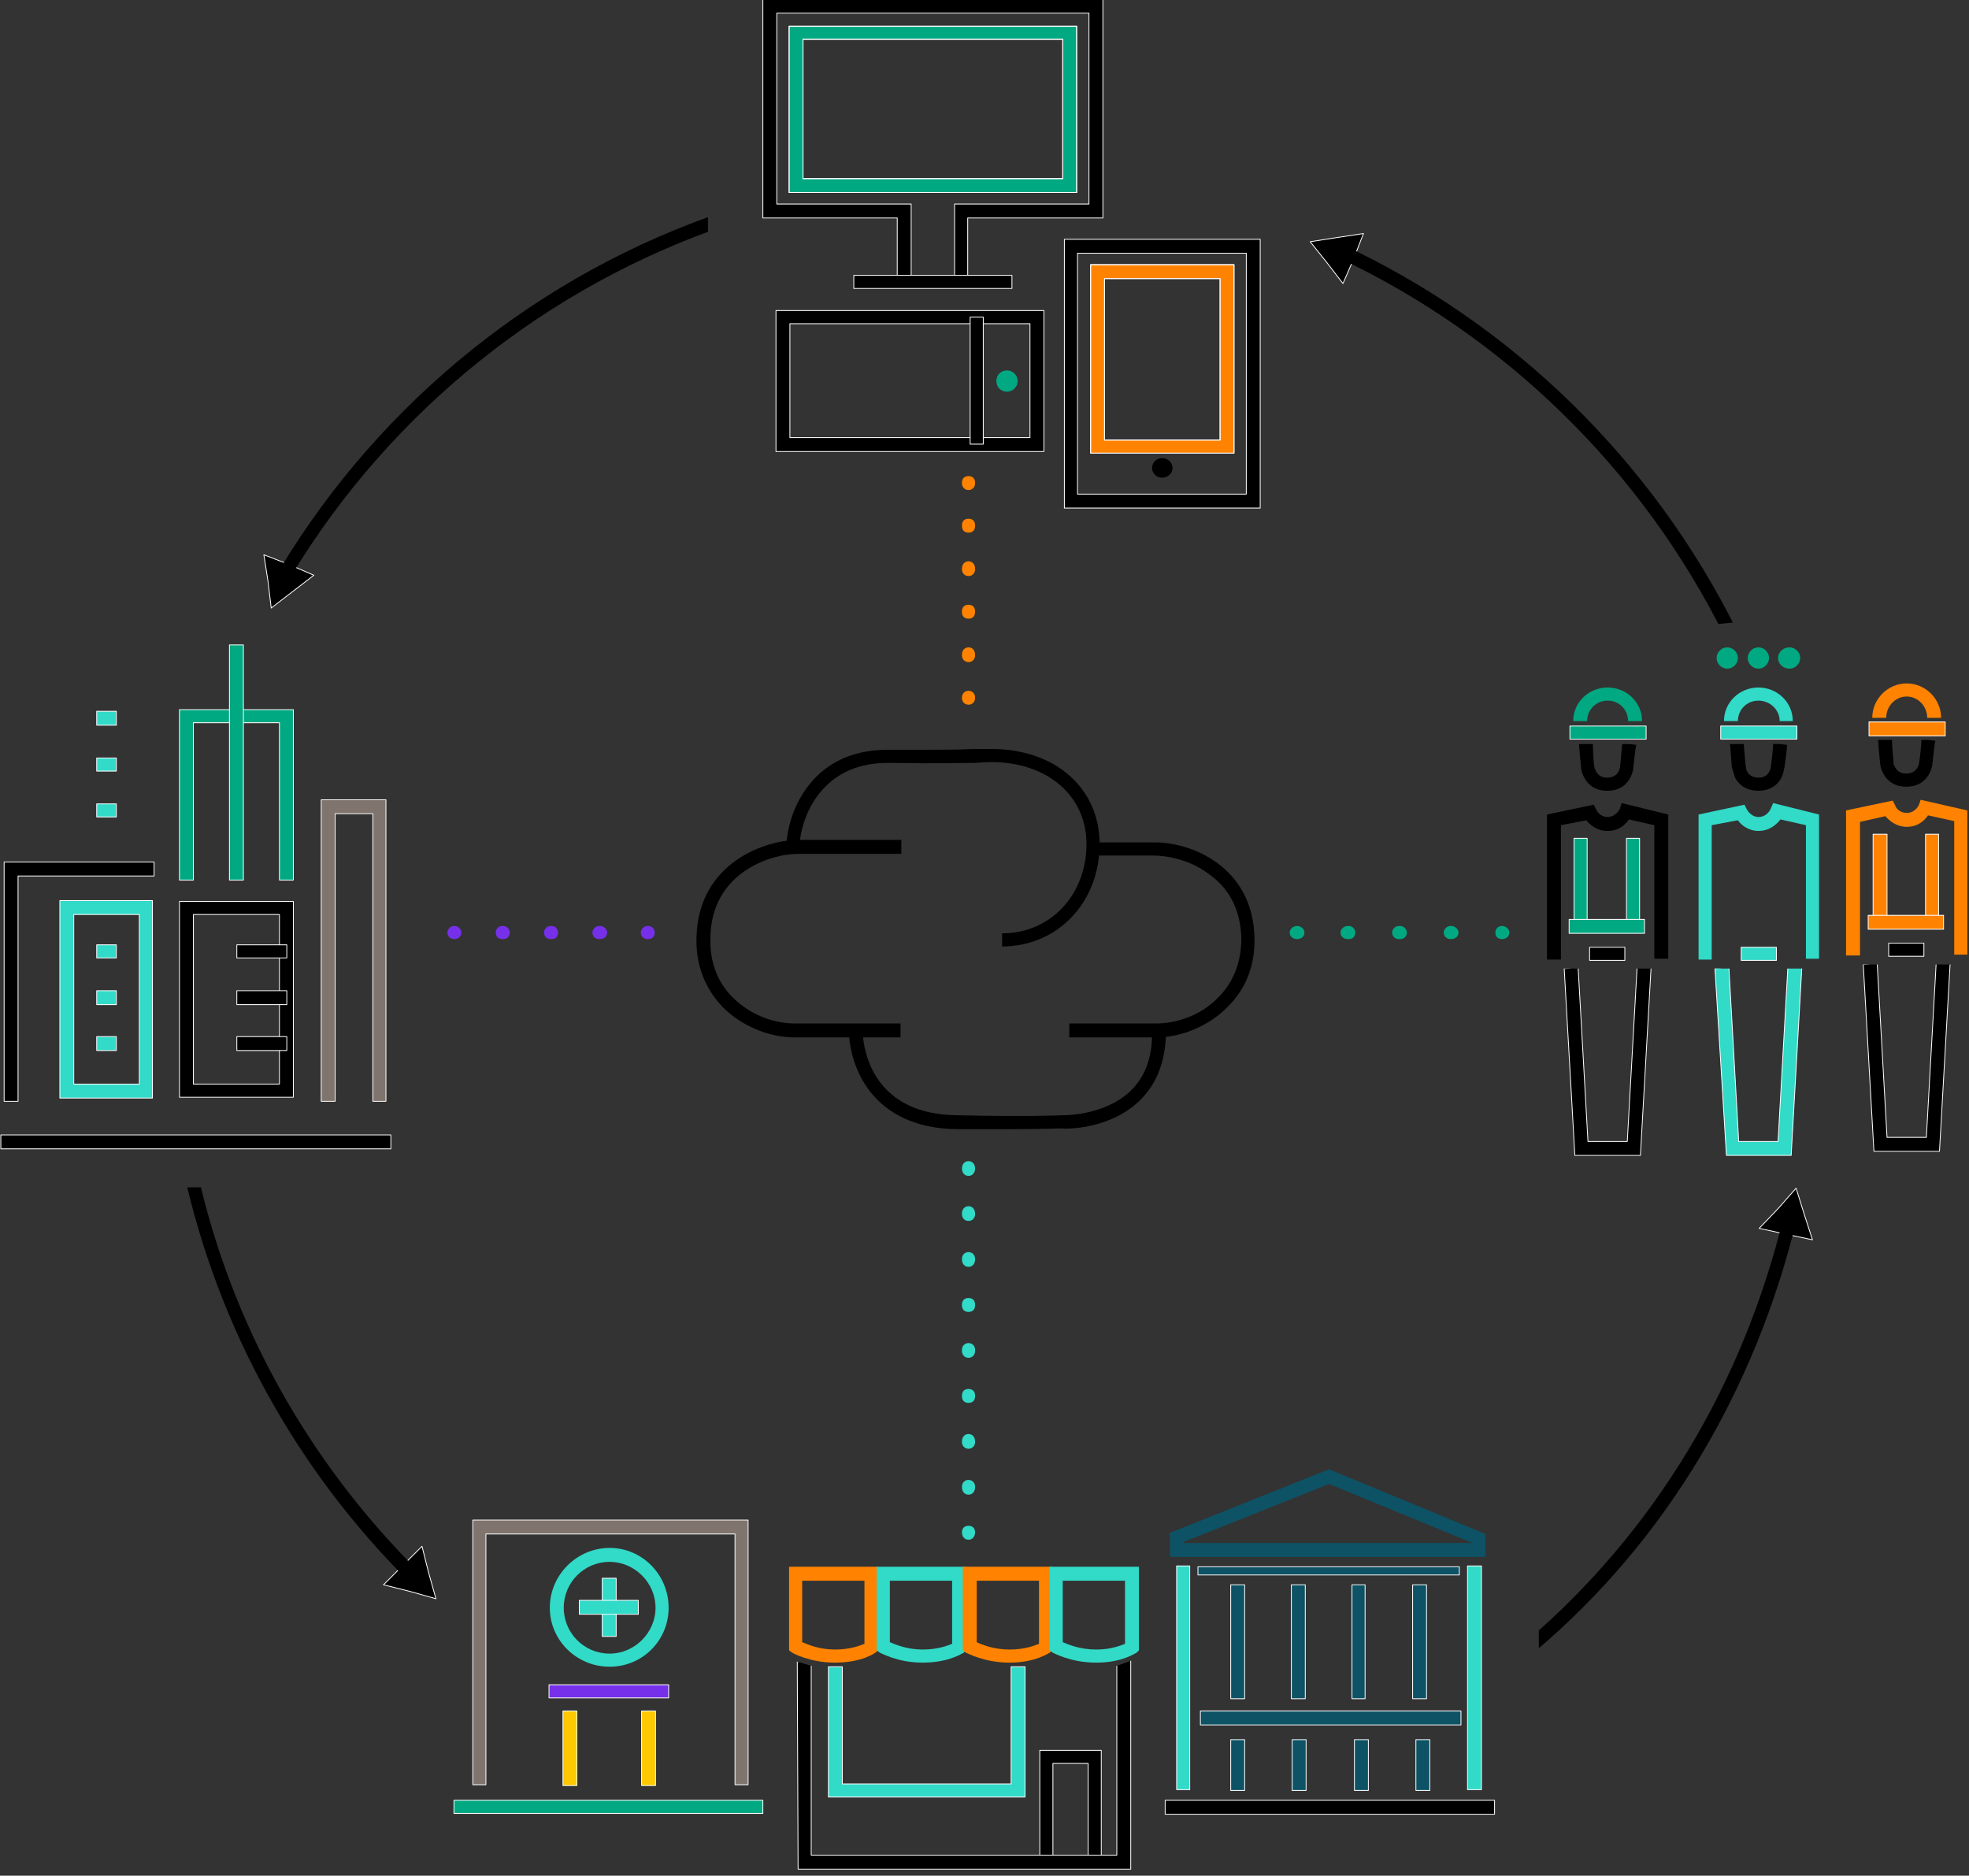 <?xml version="1.0" encoding="UTF-8"?>
<svg id="_レイヤー_2" data-name="レイヤー_2" xmlns="http://www.w3.org/2000/svg" width="255.96" height="243.84" xmlns:xlink="http://www.w3.org/1999/xlink" viewBox="0 0 255.96 243.84">
  <rect x="0" y="0" width="255.96" height="243.84" fill="#333333" stroke="none"/>
  <defs>
    <style>
      .cls-1 {
        clip-path: url(#clippath-6);
      }

      .cls-2 {
        clip-path: url(#clippath-7);
      }

      .cls-3 {
        fill: #01a982;
      }

      .cls-4 {
        clip-path: url(#clippath-4);
      }

      .cls-5 {
        clip-path: url(#clippath-9);
      }

      .cls-6 {
        clip-path: url(#clippath-10);
      }

      .cls-7 {
        clip-path: url(#clippath-11);
      }

      .cls-8 {
        fill: #0d5265;
      }

      .cls-9, .cls-10, .cls-11 {
        fill: none;
      }

      .cls-12 {
        fill: #7630ea;
      }

      .cls-13 {
        clip-path: url(#clippath-1);
      }

      .cls-14 {
        clip-path: url(#clippath-5);
      }

      .cls-15 {
        clip-path: url(#clippath-8);
      }

      .cls-16 {
        fill: #80746e;
      }

      .cls-17 {
        fill: #ff8300;
      }

      .cls-18 {
        clip-path: url(#clippath-3);
      }

      .cls-19 {
        clip-path: url(#clippath-12);
      }

      .cls-10 {
        clip-rule: evenodd;
      }

      .cls-11 {
        stroke: #fff;
        stroke-linecap: round;
        stroke-linejoin: round;
        stroke-width: .106px;
      }

      .cls-20 {
        clip-path: url(#clippath-2);
      }

      .cls-21 {
        fill: #fec901;
      }

      .cls-22 {
        clip-path: url(#clippath);
      }

      .cls-23 {
        fill: #32dac8;
      }
    </style>
    <clipPath id="clippath">
      <polygon class="cls-10" points="0 0 255.96 0 255.96 243.84 0 243.84 0 0 0 0"/>
    </clipPath>
    <clipPath id="clippath-1">
      <polygon class="cls-9" points="0 243.84 255.96 243.84 255.96 0 0 0 0 243.84 0 243.84"/>
    </clipPath>
    <clipPath id="clippath-2">
      <polygon class="cls-9" points="144.436 217.207 144.862 216.674 147.205 215.822 147.418 243.519 102.895 243.519 103.322 215.929 105.878 216.674 105.771 240.749 144.755 240.749 144.436 217.207 144.436 217.207"/>
    </clipPath>
    <clipPath id="clippath-3">
      <polygon class="cls-9" points="215.267 125.914 203.018 125.914 204.403 150.522 213.563 150.522 215.267 125.914 215.267 125.914"/>
    </clipPath>
    <clipPath id="clippath-4">
      <polygon class="cls-9" points="213.669 96.726 205.042 96.726 205.894 102.798 211.539 102.798 213.669 96.726 213.669 96.726"/>
    </clipPath>
    <clipPath id="clippath-5">
      <polygon class="cls-9" points="234.972 125.914 222.617 125.914 224.321 150.628 233.055 150.628 234.972 125.914 234.972 125.914"/>
    </clipPath>
    <clipPath id="clippath-6">
      <polygon class="cls-9" points="254.251 125.382 241.896 125.382 243.387 150.202 252.334 150.202 254.251 125.382 254.251 125.382"/>
    </clipPath>
    <clipPath id="clippath-7">
      <polygon class="cls-9" points="252.547 96.193 243.919 96.193 244.772 102.372 250.31 102.265 252.547 96.193 252.547 96.193"/>
    </clipPath>
    <clipPath id="clippath-8">
      <polygon class="cls-9" points="232.735 96.726 224.214 96.726 226.132 103.011 231.244 103.011 232.735 96.726 232.735 96.726"/>
    </clipPath>
    <clipPath id="clippath-9">
      <path class="cls-9" d="M22.265,156.487v-2.131h6.071l28.333,48.789-5.858,4.154s-23.54-25.886-25.989-37.71c-2.556-11.825-2.556-13.103-2.556-13.103h0Z"/>
    </clipPath>
    <clipPath id="clippath-10">
      <path class="cls-9" d="M200.036,215.822v-7.137s20.238-21.838,23.753-33.769c3.515-11.931,5.645-17.79,5.645-17.79l6.817,1.917s-4.261,23.968-12.995,35.154c-8.628,11.185-23.22,21.625-23.22,21.625h0Z"/>
    </clipPath>
    <clipPath id="clippath-11">
      <path class="cls-9" d="M227.197,78.084v2.663l-5.539.533s-18.427-29.082-34.617-38.03c-16.19-8.948-13.314-8.948-13.314-8.948l1.491-2.876s9.48,1.917,25.137,15.233c15.658,13.422,24.711,28.017,24.711,28.017l2.13,3.409Z"/>
    </clipPath>
    <clipPath id="clippath-12">
      <path class="cls-9" d="M88.836,33.875l3.195-1.811v-5.859s-30.25,8.735-42.712,26.099c-12.462,17.364-14.166,21.092-14.166,21.092l3.834,2.131s10.651-14.488,26.202-25.992c15.658-11.611,23.646-15.659,23.646-15.659h0Z"/>
    </clipPath>
  </defs>
  <g id="_レイヤー_1-2" data-name="レイヤー_1">
    <g class="cls-22">
      <g class="cls-13">
        <path class="cls-23" d="M125.902,152.865c-.533,0-.852-.426-.852-.959h0c0-.533.32-.959.852-.959s.852.426.852.959h0c0,.533-.32.959-.852.959h0Z"/>
        <path class="cls-23" d="M125.902,194.304c-.533,0-.852-.426-.852-.959v-.107c0-.426.32-.852.852-.852s.852.426.852.852v.107c0,.533-.32.959-.852.959h0ZM125.902,188.339c-.533,0-.852-.426-.852-.852v-.106c0-.533.32-.959.852-.959s.852.426.852.959v.106c0,.426-.32.852-.852.852h0ZM125.902,182.373c-.533,0-.852-.32-.852-.852v-.106c0-.533.32-.852.852-.852s.852.32.852.852v.106c0,.533-.32.852-.852.852h0ZM125.902,176.514c-.533,0-.852-.426-.852-.852v-.213c0-.426.32-.852.852-.852s.852.426.852.852v.213c0,.426-.32.852-.852.852h0ZM125.902,170.549c-.533,0-.852-.32-.852-.852v-.107c0-.533.32-.852.852-.852s.852.32.852.852v.107c0,.533-.32.852-.852.852h0ZM125.902,164.69c-.533,0-.852-.426-.852-.959v-.106c0-.426.32-.852.852-.852s.852.426.852.852v.106c0,.533-.32.959-.852.959h0ZM125.902,158.724c-.533,0-.852-.426-.852-.852v-.107c0-.533.32-.959.852-.959s.852.426.852.959v.107c0,.426-.32.852-.852.852h0Z"/>
        <path class="cls-23" d="M125.902,200.163c-.533,0-.852-.426-.852-.959h0c0-.533.32-.852.852-.852s.852.32.852.852h0c0,.533-.32.959-.852.959h0Z"/>
        <path class="cls-3" d="M195.243,122.079h0c-.533,0-.852-.32-.852-.852,0-.426.32-.852.852-.852h0c.532,0,.959.426.959.852,0,.533-.426.852-.959.852h0Z"/>
        <path class="cls-3" d="M188.639,122.079h-.106c-.426,0-.852-.32-.852-.852,0-.426.426-.852.852-.852h.106c.533,0,.959.426.959.852,0,.533-.426.852-.959.852h0ZM182.035,122.079h-.213c-.426,0-.852-.32-.852-.852,0-.426.426-.852.852-.852h.213c.426,0,.852.426.852.852,0,.533-.426.852-.852.852h0ZM175.325,122.079h-.106c-.533,0-.959-.32-.959-.852,0-.426.426-.852.959-.852h.106c.533,0,.852.426.852.852,0,.533-.32.852-.852.852h0Z"/>
        <path class="cls-3" d="M168.614,122.079h0c-.532,0-.959-.32-.959-.852,0-.426.426-.852.959-.852h0c.533,0,.959.426.959.852,0,.533-.426.852-.959.852h0Z"/>
        <path class="cls-12" d="M84.256,122.079h-.106c-.426,0-.852-.32-.852-.852,0-.426.426-.852.852-.852h.106c.532,0,.852.426.852.852,0,.533-.32.852-.852.852h0Z"/>
        <path class="cls-12" d="M77.971,122.079h-.106c-.426,0-.852-.32-.852-.852,0-.426.426-.852.852-.852h.106c.533,0,.959.426.959.852,0,.533-.426.852-.959.852h0ZM71.687,122.079h-.106c-.533,0-.852-.32-.852-.852,0-.426.32-.852.852-.852h.106c.533,0,.852.426.852.852,0,.533-.32.852-.852.852h0ZM65.403,122.079h-.106c-.533,0-.852-.32-.852-.852,0-.426.32-.852.852-.852h.106c.533,0,.852.426.852.852,0,.533-.32.852-.852.852h0Z"/>
        <path class="cls-12" d="M59.118,122.079h-.106c-.426,0-.852-.32-.852-.852,0-.426.426-.852.852-.852h.106c.426,0,.852.426.852.852,0,.533-.426.852-.852.852h0Z"/>
        <polygon points="56.669 207.833 53.26 206.874 49.852 206.022 52.301 203.572 54.858 201.015 55.71 204.424 56.669 207.833 56.669 207.833"/>
        <polygon class="cls-11" points="56.669 207.833 53.26 206.874 49.852 206.022 52.301 203.572 54.858 201.015 55.71 204.424 56.669 207.833 56.669 207.833"/>
        <polygon points="35.259 79.043 34.833 75.527 34.301 72.118 37.603 73.397 40.798 74.781 38.029 76.912 35.259 79.043 35.259 79.043"/>
        <polygon class="cls-11" points="35.259 79.043 34.833 75.527 34.301 72.118 37.603 73.397 40.798 74.781 38.029 76.912 35.259 79.043 35.259 79.043"/>
        <polygon points="170.319 31.425 173.727 30.893 177.242 30.36 175.964 33.662 174.579 36.858 172.449 34.088 170.319 31.425 170.319 31.425"/>
        <polygon class="cls-11" points="170.319 31.425 173.727 30.893 177.242 30.36 175.964 33.662 174.579 36.858 172.449 34.088 170.319 31.425 170.319 31.425"/>
        <polygon class="cls-23" points="133.252 233.612 107.689 233.612 107.689 216.674 109.499 216.674 109.499 231.908 131.441 231.908 131.441 216.674 133.252 216.674 133.252 233.612 133.252 233.612"/>
        <polygon class="cls-11" points="133.252 233.612 107.689 233.612 107.689 216.674 109.499 216.674 109.499 231.908 131.441 231.908 131.441 216.674 133.252 216.674 133.252 233.612 133.252 233.612"/>
        <polygon points="143.158 241.495 141.453 241.495 141.453 229.244 136.873 229.244 136.873 241.495 135.169 241.495 135.169 227.54 143.158 227.54 143.158 241.495 143.158 241.495"/>
        <polygon class="cls-11" points="143.158 241.495 141.453 241.495 141.453 229.244 136.873 229.244 136.873 241.495 135.169 241.495 135.169 227.54 143.158 227.54 143.158 241.495 143.158 241.495"/>
        <path class="cls-17" d="M108.541,216.142c-3.302,0-5.539-1.278-5.539-1.278l-.426-.32v-10.866h11.61v10.866l-.426.32s-1.704,1.278-5.219,1.278h0ZM104.28,213.479c.746.32,2.237.959,4.261.959s3.302-.533,3.834-.746v-8.203h-8.095v7.989Z"/>
        <path class="cls-23" d="M119.938,216.142c-3.302,0-5.432-1.278-5.539-1.278l-.426-.32v-10.866h11.61v10.866l-.32.32c-.106,0-1.811,1.278-5.326,1.278h0ZM115.677,213.479c.746.32,2.237.959,4.261.959s3.302-.533,3.834-.746v-8.203h-8.095v7.989Z"/>
        <path class="cls-17" d="M131.228,216.142c-3.302,0-5.539-1.278-5.645-1.278l-.426-.32v-10.866h11.61v10.866l-.32.32c-.106,0-1.811,1.278-5.219,1.278h0ZM126.968,213.479c.639.32,2.237.959,4.261.959s3.302-.533,3.834-.746v-8.203h-8.095v7.989Z"/>
        <path class="cls-23" d="M142.518,216.142c-3.408,0-5.539-1.278-5.645-1.278l-.426-.32v-10.866h11.61v10.866l-.32.32c-.106,0-1.811,1.278-5.219,1.278h0ZM138.151,213.479c.746.32,2.237.959,4.367.959,1.917,0,3.195-.533,3.728-.746v-8.203h-8.095v7.989Z"/>
        <g class="cls-20">
          <polygon points="146.992 242.987 103.748 242.987 103.641 216.035 105.452 216.035 105.452 241.175 145.181 241.175 145.181 215.503 146.992 215.503 146.992 242.987 146.992 242.987"/>
          <polygon class="cls-11" points="146.992 242.987 103.748 242.987 103.641 216.035 105.452 216.035 105.452 241.175 145.181 241.175 145.181 215.503 146.992 215.503 146.992 242.987 146.992 242.987"/>
        </g>
        <polygon class="cls-16" points="97.25 232.014 95.546 232.014 95.546 199.417 63.166 199.417 63.166 232.014 61.462 232.014 61.462 197.606 97.25 197.606 97.25 232.014 97.25 232.014"/>
        <polygon class="cls-11" points="97.25 232.014 95.546 232.014 95.546 199.417 63.166 199.417 63.166 232.014 61.462 232.014 61.462 197.606 97.25 197.606 97.25 232.014 97.25 232.014"/>
        <path class="cls-23" d="M79.249,216.674c-4.261,0-7.776-3.409-7.776-7.67s3.515-7.776,7.776-7.776,7.669,3.515,7.669,7.776-3.408,7.67-7.669,7.67h0ZM79.249,203.039c-3.302,0-5.965,2.663-5.965,5.965s2.663,5.966,5.965,5.966c3.195,0,5.965-2.663,5.965-5.966s-2.769-5.965-5.965-5.965h0Z"/>
        <polygon class="cls-23" points="80.102 212.733 78.291 212.733 78.291 205.17 80.102 205.17 80.102 212.733 80.102 212.733"/>
        <polygon class="cls-11" points="80.102 212.733 78.291 212.733 78.291 205.17 80.102 205.17 80.102 212.733 80.102 212.733"/>
        <polygon class="cls-23" points="82.977 209.857 75.308 209.857 75.308 208.046 82.977 208.046 82.977 209.857 82.977 209.857"/>
        <polygon class="cls-11" points="82.977 209.857 75.308 209.857 75.308 208.046 82.977 208.046 82.977 209.857 82.977 209.857"/>
        <polygon class="cls-12" points="86.918 220.722 71.368 220.722 71.368 219.018 86.918 219.018 86.918 220.722 86.918 220.722"/>
        <polygon class="cls-11" points="86.918 220.722 71.368 220.722 71.368 219.018 86.918 219.018 86.918 220.722 86.918 220.722"/>
        <polygon class="cls-21" points="74.989 232.121 73.178 232.121 73.178 222.427 74.989 222.427 74.989 232.121 74.989 232.121"/>
        <polygon class="cls-11" points="74.989 232.121 73.178 232.121 73.178 222.427 74.989 222.427 74.989 232.121 74.989 232.121"/>
        <polygon class="cls-21" points="85.214 232.121 83.403 232.121 83.403 222.427 85.214 222.427 85.214 232.121 85.214 232.121"/>
        <polygon class="cls-11" points="85.214 232.121 83.403 232.121 83.403 222.427 85.214 222.427 85.214 232.121 85.214 232.121"/>
        <polygon class="cls-3" points="99.168 235.743 59.012 235.743 59.012 234.038 99.168 234.038 99.168 235.743 99.168 235.743"/>
        <polygon class="cls-11" points="99.168 235.743 59.012 235.743 59.012 234.038 99.168 234.038 99.168 235.743 99.168 235.743"/>
        <polygon class="cls-8" points="155.726 203.678 189.704 203.678 189.704 204.744 155.726 204.744 155.726 203.678 155.726 203.678"/>
        <polygon class="cls-11" points="155.726 203.678 189.704 203.678 189.704 204.744 155.726 204.744 155.726 203.678 155.726 203.678"/>
        <polygon class="cls-23" points="154.661 232.653 152.957 232.653 152.957 203.572 154.661 203.572 154.661 232.653 154.661 232.653"/>
        <polygon class="cls-11" points="154.661 232.653 152.957 232.653 152.957 203.572 154.661 203.572 154.661 232.653 154.661 232.653"/>
        <polygon class="cls-23" points="192.58 232.653 190.769 232.653 190.769 203.572 192.58 203.572 192.58 232.653 192.58 232.653"/>
        <polygon class="cls-11" points="192.58 232.653 190.769 232.653 190.769 203.572 192.58 203.572 192.58 232.653 192.58 232.653"/>
        <path class="cls-8" d="M193.112,202.4h-41.008v-2.45l-.106-.639,20.77-8.309,20.344,8.416v2.983ZM153.809,200.589h37.599l-18.64-7.67-18.959,7.563v.107h0Z"/>
        <polygon class="cls-8" points="189.917 224.238 156.046 224.238 156.046 222.427 189.917 222.427 189.917 224.238 189.917 224.238"/>
        <polygon class="cls-11" points="189.917 224.238 156.046 224.238 156.046 222.427 189.917 222.427 189.917 224.238 189.917 224.238"/>
        <polygon class="cls-8" points="161.798 232.76 159.987 232.76 159.987 226.155 161.798 226.155 161.798 232.76 161.798 232.76"/>
        <polygon class="cls-11" points="161.798 232.76 159.987 232.76 159.987 226.155 161.798 226.155 161.798 232.76 161.798 232.76"/>
        <polygon class="cls-8" points="169.786 232.76 167.975 232.76 167.975 226.155 169.786 226.155 169.786 232.76 169.786 232.76"/>
        <polygon class="cls-11" points="169.786 232.76 167.975 232.76 167.975 226.155 169.786 226.155 169.786 232.76 169.786 232.76"/>
        <polygon class="cls-8" points="177.881 232.76 176.07 232.76 176.07 226.155 177.881 226.155 177.881 232.76 177.881 232.76"/>
        <polygon class="cls-11" points="177.881 232.76 176.07 232.76 176.07 226.155 177.881 226.155 177.881 232.76 177.881 232.76"/>
        <polygon class="cls-8" points="185.869 232.76 184.059 232.76 184.059 226.155 185.869 226.155 185.869 232.76 185.869 232.76"/>
        <polygon class="cls-11" points="185.869 232.76 184.059 232.76 184.059 226.155 185.869 226.155 185.869 232.76 185.869 232.76"/>
        <polygon class="cls-8" points="185.443 220.829 183.633 220.829 183.633 206.022 185.443 206.022 185.443 220.829 185.443 220.829"/>
        <polygon class="cls-11" points="185.443 220.829 183.633 220.829 183.633 206.022 185.443 206.022 185.443 220.829 185.443 220.829"/>
        <polygon class="cls-8" points="177.455 220.829 175.751 220.829 175.751 206.022 177.455 206.022 177.455 220.829 177.455 220.829"/>
        <polygon class="cls-11" points="177.455 220.829 175.751 220.829 175.751 206.022 177.455 206.022 177.455 220.829 177.455 220.829"/>
        <polygon class="cls-8" points="161.798 220.829 159.987 220.829 159.987 206.022 161.798 206.022 161.798 220.829 161.798 220.829"/>
        <polygon class="cls-11" points="161.798 220.829 159.987 220.829 159.987 206.022 161.798 206.022 161.798 220.829 161.798 220.829"/>
        <polygon class="cls-8" points="169.679 220.829 167.869 220.829 167.869 206.022 169.679 206.022 169.679 220.829 169.679 220.829"/>
        <polygon class="cls-11" points="169.679 220.829 167.869 220.829 167.869 206.022 169.679 206.022 169.679 220.829 169.679 220.829"/>
        <polygon points="194.284 235.849 151.466 235.849 151.466 234.038 194.284 234.038 194.284 235.849 194.284 235.849"/>
        <polygon class="cls-11" points="194.284 235.849 151.466 235.849 151.466 234.038 194.284 234.038 194.284 235.849 194.284 235.849"/>
        <path class="cls-17" d="M125.902,63.703c-.533,0-.852-.426-.852-.852v-.106c0-.533.32-.852.852-.852s.852.32.852.852v.106c0,.426-.32.852-.852.852h0Z"/>
        <path class="cls-17" d="M125.902,86.073c-.533,0-.852-.426-.852-.852v-.107c0-.533.32-.959.852-.959s.852.426.852.959v.107c0,.426-.32.852-.852.852h0ZM125.902,80.427c-.533,0-.852-.32-.852-.852v-.106c0-.533.32-.852.852-.852s.852.32.852.852v.106c0,.533-.32.852-.852.852h0ZM125.902,74.888c-.533,0-.852-.426-.852-.852v-.107c0-.533.32-.959.852-.959s.852.426.852.959v.107c0,.426-.32.852-.852.852h0ZM125.902,69.242c-.533,0-.852-.32-.852-.852v-.107c0-.533.32-.852.852-.852s.852.32.852.852v.107c0,.533-.32.852-.852.852h0Z"/>
        <path class="cls-17" d="M125.902,91.612c-.533,0-.852-.426-.852-.852v-.107c0-.426.32-.852.852-.852s.852.426.852.852v.107c0,.426-.32.852-.852.852h0Z"/>
        <path d="M130.269,123.038v-1.704c6.284,0,10.971-5.007,10.971-11.611,0-6.285-5.113-10.653-12.356-10.653-.959,0-1.598.107-2.45.107-1.598,0-3.834.106-10.971,0h-.106c-9.054,0-11.29,7.776-11.397,10.546l-1.704-.107c.106-3.196,2.663-12.144,13.101-12.144h.106c7.136,0,9.373,0,10.971-.107h2.45c8.308,0,14.06,5.113,14.06,12.357,0,7.563-5.432,13.316-12.675,13.316h0Z"/>
        <path d="M150.294,134.862h-11.29v-1.811h11.29c2.343,0,5.645-.852,8.095-3.409,2.024-2.024,2.982-4.687,2.982-7.67-.106-3.728-1.598-6.605-4.474-8.522-2.343-1.704-5.219-2.237-7.03-2.237h-7.882v-1.704h7.882c5.006-.107,12.995,3.196,13.208,12.357.106,3.515-1.065,6.605-3.408,8.948-2.343,2.45-5.965,4.048-9.373,4.048h0Z"/>
        <path d="M103.322,134.862c-3.408,0-6.923-1.492-9.373-3.942-2.343-2.45-3.515-5.539-3.408-9.055.213-9.694,8.947-12.677,13.208-12.677h13.421v1.811h-13.421c-3.728,0-11.29,2.557-11.397,10.866-.106,3.089.852,5.752,2.876,7.776,2.556,2.557,5.752,3.409,8.095,3.409h13.74v1.811h-13.74Z"/>
        <path d="M130.482,146.793h-6.071c-9.799-.107-13.634-6.498-14.06-12.357l1.811-.107c.106,2.45,1.491,10.546,12.249,10.653,9.373.213,13.527,0,13.634,0h.106s5.326.106,8.734-3.089c1.917-1.811,2.876-4.261,2.876-7.457h1.811c-.106,3.728-1.278,6.605-3.515,8.735-3.834,3.622-9.373,3.622-10.012,3.515-.32,0-2.769.107-7.562.107h0Z"/>
        <polygon points="233.481 154.463 234.546 157.872 235.611 161.174 232.096 160.429 228.688 159.683 231.138 157.126 233.481 154.463 233.481 154.463"/>
        <polygon class="cls-11" points="233.481 154.463 234.546 157.872 235.611 161.174 232.096 160.429 228.688 159.683 231.138 157.126 233.481 154.463 233.481 154.463"/>
        <path class="cls-3" d="M223.149,85.541c0-.746.639-1.385,1.385-1.385s1.385.639,1.385,1.385-.639,1.385-1.385,1.385-1.385-.639-1.385-1.385h0Z"/>
        <path class="cls-3" d="M227.197,85.541c0-.746.639-1.385,1.385-1.385s1.385.639,1.385,1.385-.639,1.385-1.385,1.385-1.385-.639-1.385-1.385h0Z"/>
        <path class="cls-3" d="M231.138,85.541c0-.746.639-1.385,1.491-1.385.746,0,1.385.639,1.385,1.385s-.639,1.385-1.385,1.385c-.852,0-1.491-.639-1.491-1.385h0Z"/>
        <path class="cls-3" d="M213.457,93.743h-1.811c0-1.492-1.172-2.663-2.663-2.663s-2.663,1.172-2.663,2.663h-1.811c0-2.45,2.024-4.368,4.474-4.368s4.474,1.917,4.474,4.368h0Z"/>
        <polygon class="cls-3" points="213.989 96.087 204.083 96.087 204.083 94.382 213.989 94.382 213.989 96.087 213.989 96.087"/>
        <polygon class="cls-11" points="213.989 96.087 204.083 96.087 204.083 94.382 213.989 94.382 213.989 96.087 213.989 96.087"/>
        <polygon class="cls-3" points="206.32 120.375 204.616 120.375 204.616 108.976 206.32 108.976 206.32 120.375 206.32 120.375"/>
        <polygon class="cls-11" points="206.32 120.375 204.616 120.375 204.616 108.976 206.32 108.976 206.32 120.375 206.32 120.375"/>
        <polygon class="cls-3" points="213.137 120.375 211.433 120.375 211.433 108.976 213.137 108.976 213.137 120.375 213.137 120.375"/>
        <polygon class="cls-11" points="213.137 120.375 211.433 120.375 211.433 108.976 213.137 108.976 213.137 120.375 213.137 120.375"/>
        <polygon class="cls-3" points="213.776 121.334 203.977 121.334 203.977 119.522 213.776 119.522 213.776 121.334 213.776 121.334"/>
        <polygon class="cls-11" points="213.776 121.334 203.977 121.334 203.977 119.522 213.776 119.522 213.776 121.334 213.776 121.334"/>
        <path d="M202.912,124.742h-1.811v-18.855l6.071-1.278.32.639s.426.959,1.491.959,1.598-1.065,1.598-1.065l.213-.746,6.071,1.491v18.749h-1.811v-17.364l-3.302-.746c-.426.639-1.278,1.492-2.769,1.492-1.385,0-2.237-.746-2.769-1.385l-3.302.639v17.47Z"/>
        <polygon points="211.22 124.849 206.64 124.849 206.64 123.144 211.22 123.144 211.22 124.849 211.22 124.849"/>
        <polygon class="cls-11" points="211.22 124.849 206.64 124.849 206.64 123.144 211.22 123.144 211.22 124.849 211.22 124.849"/>
        <g class="cls-18">
          <polygon points="213.244 150.202 204.722 150.202 203.338 125.914 205.149 125.808 206.427 148.391 211.539 148.391 212.817 125.701 214.628 125.808 213.244 150.202 213.244 150.202"/>
          <polygon class="cls-11" points="213.244 150.202 204.722 150.202 203.338 125.914 205.149 125.808 206.427 148.391 211.539 148.391 212.817 125.701 214.628 125.808 213.244 150.202 213.244 150.202"/>
        </g>
        <g class="cls-4">
          <path d="M208.983,102.798h-.106c-2.024,0-2.982-1.385-3.302-2.663-.106-.746-.32-3.409-.32-3.409l1.811-.106c0,1.065.106,2.77.213,3.196.106.32.426,1.278,1.598,1.278.32,0,1.385,0,1.704-1.278.106-.639.213-2.557.32-3.196l1.811.213c-.106.213-.32,2.45-.426,3.302-.426,1.704-1.598,2.663-3.302,2.663h0Z"/>
        </g>
        <path class="cls-23" d="M222.51,124.742h-1.704v-18.855l5.965-1.278.32.639s.533.959,1.491.959c1.172,0,1.598-1.065,1.598-1.065l.32-.746,5.965,1.491v18.749h-1.704v-17.364l-3.302-.746c-.533.639-1.385,1.492-2.876,1.492-1.278,0-2.237-.746-2.663-1.385l-3.408.639v17.47Z"/>
        <polygon class="cls-23" points="230.925 124.849 226.345 124.849 226.345 123.144 230.925 123.144 230.925 124.849 230.925 124.849"/>
        <polygon class="cls-11" points="230.925 124.849 226.345 124.849 226.345 123.144 230.925 123.144 230.925 124.849 230.925 124.849"/>
        <g class="cls-14">
          <polygon class="cls-23" points="232.842 150.202 224.427 150.202 222.936 125.914 224.747 125.808 226.025 148.391 231.138 148.391 232.416 125.701 234.227 125.808 232.842 150.202 232.842 150.202"/>
          <polygon class="cls-11" points="232.842 150.202 224.427 150.202 222.936 125.914 224.747 125.808 226.025 148.391 231.138 148.391 232.416 125.701 234.227 125.808 232.842 150.202 232.842 150.202"/>
        </g>
        <path class="cls-23" d="M233.055,93.743h-1.704c0-1.492-1.278-2.663-2.769-2.663s-2.663,1.172-2.663,2.663h-1.811c0-2.45,2.024-4.368,4.474-4.368s4.474,1.917,4.474,4.368h0Z"/>
        <polygon class="cls-23" points="233.588 96.087 223.682 96.087 223.682 94.382 233.588 94.382 233.588 96.087 233.588 96.087"/>
        <polygon class="cls-11" points="233.588 96.087 223.682 96.087 223.682 94.382 233.588 94.382 233.588 96.087 233.588 96.087"/>
        <path class="cls-17" d="M252.334,93.317h-1.811c0-1.491-1.172-2.77-2.663-2.77s-2.663,1.278-2.663,2.77h-1.811c0-2.45,2.024-4.474,4.474-4.474s4.474,2.024,4.474,4.474h0Z"/>
        <polygon class="cls-17" points="252.867 95.661 242.961 95.661 242.961 93.85 252.867 93.85 252.867 95.661 252.867 95.661"/>
        <polygon class="cls-11" points="252.867 95.661 242.961 95.661 242.961 93.85 252.867 93.85 252.867 95.661 252.867 95.661"/>
        <polygon class="cls-17" points="245.304 119.949 243.493 119.949 243.493 108.444 245.304 108.444 245.304 119.949 245.304 119.949"/>
        <polygon class="cls-11" points="245.304 119.949 243.493 119.949 243.493 108.444 245.304 108.444 245.304 119.949 245.304 119.949"/>
        <polygon class="cls-17" points="252.014 119.949 250.31 119.949 250.31 108.444 252.014 108.444 252.014 119.949 252.014 119.949"/>
        <polygon class="cls-11" points="252.014 119.949 250.31 119.949 250.31 108.444 252.014 108.444 252.014 119.949 252.014 119.949"/>
        <polygon class="cls-17" points="252.654 120.801 242.854 120.801 242.854 118.99 252.654 118.99 252.654 120.801 252.654 120.801"/>
        <polygon class="cls-11" points="252.654 120.801 242.854 120.801 242.854 118.99 252.654 118.99 252.654 120.801 252.654 120.801"/>
        <path class="cls-17" d="M241.789,124.21h-1.811v-18.855l6.071-1.278.32.639c0,.107.426.959,1.491.959,1.172,0,1.598-1.065,1.598-1.065l.213-.639,6.071,1.385v18.749h-1.704v-17.364l-3.408-.746c-.426.639-1.278,1.491-2.769,1.491-1.278,0-2.237-.746-2.769-1.385l-3.302.746v17.364Z"/>
        <polygon points="250.097 124.316 245.517 124.316 245.517 122.612 250.097 122.612 250.097 124.316 250.097 124.316"/>
        <polygon class="cls-11" points="250.097 124.316 245.517 124.316 245.517 122.612 250.097 122.612 250.097 124.316 250.097 124.316"/>
        <g class="cls-1">
          <polygon points="252.121 149.669 243.6 149.669 242.215 125.382 244.026 125.275 245.304 147.858 250.417 147.858 251.695 125.168 253.506 125.275 252.121 149.669 252.121 149.669"/>
          <polygon class="cls-11" points="252.121 149.669 243.6 149.669 242.215 125.382 244.026 125.275 245.304 147.858 250.417 147.858 251.695 125.168 253.506 125.275 252.121 149.669 252.121 149.669"/>
        </g>
        <g class="cls-2">
          <path d="M247.86,102.265h-.106c-2.024,0-2.982-1.385-3.302-2.663-.106-.746-.32-3.409-.32-3.409l1.811-.107c0,1.065.213,2.77.213,3.196.106.32.426,1.278,1.598,1.278.32,0,1.385,0,1.704-1.278.106-.639.32-2.45.32-3.196l1.811.213c-.106.213-.32,2.557-.426,3.302-.426,1.704-1.598,2.663-3.302,2.663h0Z"/>
        </g>
        <g class="cls-15">
          <path d="M228.581,102.798h0c-2.13,0-3.089-1.385-3.408-2.663-.106-.746-.213-3.409-.32-3.409l1.811-.106c.106,1.065.213,2.77.32,3.196,0,.32.32,1.278,1.598,1.278.32,0,1.278,0,1.598-1.278.106-.639.32-2.557.32-3.196l1.811.213c0,.213-.213,2.45-.426,3.302-.32,1.704-1.598,2.663-3.302,2.663h0Z"/>
        </g>
        <polygon points="50.81 149.35 .11 149.35 .11 147.539 50.81 147.539 50.81 149.35 50.81 149.35"/>
        <polygon class="cls-11" points="50.81 149.35 .11 149.35 .11 147.539 50.81 147.539 50.81 149.35 50.81 149.35"/>
        <polygon class="cls-16" points="50.171 143.171 48.467 143.171 48.467 105.781 43.567 105.781 43.567 143.171 41.757 143.171 41.757 103.97 50.171 103.97 50.171 143.171 50.171 143.171"/>
        <polygon class="cls-11" points="50.171 143.171 48.467 143.171 48.467 105.781 43.567 105.781 43.567 143.171 41.757 143.171 41.757 103.97 50.171 103.97 50.171 143.171 50.171 143.171"/>
        <path d="M38.135,142.639h-14.805v-25.46h14.805v25.46h0ZM25.141,140.934h11.184v-22.051h-11.184v22.051h0Z"/>
        <path class="cls-11" d="M38.135,142.639h-14.805v-25.46h14.805v25.46h0ZM25.141,140.934h11.184v-22.051h-11.184v22.051h0Z"/>
        <polygon class="cls-3" points="38.135 114.409 36.325 114.409 36.325 93.956 25.141 93.956 25.141 114.409 23.33 114.409 23.33 92.252 38.135 92.252 38.135 114.409 38.135 114.409"/>
        <polygon class="cls-11" points="38.135 114.409 36.325 114.409 36.325 93.956 25.141 93.956 25.141 114.409 23.33 114.409 23.33 92.252 38.135 92.252 38.135 114.409 38.135 114.409"/>
        <polygon class="cls-3" points="31.638 114.409 29.827 114.409 29.827 83.836 31.638 83.836 31.638 114.409 31.638 114.409"/>
        <polygon class="cls-11" points="31.638 114.409 29.827 114.409 29.827 83.836 31.638 83.836 31.638 114.409 31.638 114.409"/>
        <polygon points="37.283 124.529 30.786 124.529 30.786 122.825 37.283 122.825 37.283 124.529 37.283 124.529"/>
        <polygon class="cls-11" points="37.283 124.529 30.786 124.529 30.786 122.825 37.283 122.825 37.283 124.529 37.283 124.529"/>
        <polygon points="37.283 130.601 30.786 130.601 30.786 128.79 37.283 128.79 37.283 130.601 37.283 130.601"/>
        <polygon class="cls-11" points="37.283 130.601 30.786 130.601 30.786 128.79 37.283 128.79 37.283 130.601 37.283 130.601"/>
        <polygon points="37.283 136.567 30.786 136.567 30.786 134.756 37.283 134.756 37.283 136.567 37.283 136.567"/>
        <polygon class="cls-11" points="37.283 136.567 30.786 136.567 30.786 134.756 37.283 134.756 37.283 136.567 37.283 136.567"/>
        <path class="cls-23" d="M19.815,142.745H7.779v-25.673h12.036v25.673h0ZM9.59,140.934h8.521v-22.051h-8.521v22.051h0Z"/>
        <path class="cls-11" d="M19.815,142.745H7.779v-25.673h12.036v25.673h0ZM9.59,140.934h8.521v-22.051h-8.521v22.051h0Z"/>
        <polygon points="2.347 143.171 .536 143.171 .536 112.066 20.028 112.066 20.028 113.877 2.347 113.877 2.347 143.171 2.347 143.171"/>
        <polygon class="cls-11" points="2.347 143.171 .536 143.171 .536 112.066 20.028 112.066 20.028 113.877 2.347 113.877 2.347 143.171 2.347 143.171"/>
        <polygon class="cls-23" points="15.128 124.529 12.572 124.529 12.572 122.825 15.128 122.825 15.128 124.529 15.128 124.529"/>
        <polygon class="cls-11" points="15.128 124.529 12.572 124.529 12.572 122.825 15.128 122.825 15.128 124.529 15.128 124.529"/>
        <polygon class="cls-23" points="15.128 130.601 12.572 130.601 12.572 128.79 15.128 128.79 15.128 130.601 15.128 130.601"/>
        <polygon class="cls-11" points="15.128 130.601 12.572 130.601 12.572 128.79 15.128 128.79 15.128 130.601 15.128 130.601"/>
        <polygon class="cls-23" points="15.128 136.567 12.572 136.567 12.572 134.756 15.128 134.756 15.128 136.567 15.128 136.567"/>
        <polygon class="cls-11" points="15.128 136.567 12.572 136.567 12.572 134.756 15.128 134.756 15.128 136.567 15.128 136.567"/>
        <polygon class="cls-23" points="15.128 94.276 12.572 94.276 12.572 92.465 15.128 92.465 15.128 94.276 15.128 94.276"/>
        <polygon class="cls-11" points="15.128 94.276 12.572 94.276 12.572 92.465 15.128 92.465 15.128 94.276 15.128 94.276"/>
        <polygon class="cls-23" points="15.128 100.241 12.572 100.241 12.572 98.537 15.128 98.537 15.128 100.241 15.128 100.241"/>
        <polygon class="cls-11" points="15.128 100.241 12.572 100.241 12.572 98.537 15.128 98.537 15.128 100.241 15.128 100.241"/>
        <polygon class="cls-23" points="15.128 106.207 12.572 106.207 12.572 104.502 15.128 104.502 15.128 106.207 15.128 106.207"/>
        <polygon class="cls-11" points="15.128 106.207 12.572 106.207 12.572 104.502 15.128 104.502 15.128 106.207 15.128 106.207"/>
        <path class="cls-3" d="M138.151,5.113v18.109h-33.765V5.113h33.765ZM139.962,3.409h-37.386v21.625h37.386V3.409h0Z"/>
        <path class="cls-11" d="M138.151,5.113v18.109h-33.765V5.113h33.765ZM139.962,3.409h-37.386v21.625h37.386V3.409h0Z"/>
        <path class="cls-11" d="M138.151,5.113v18.109h-33.765V5.113h33.765M139.962,3.409h-37.386v21.625h37.386V3.409h0"/>
        <polygon points="125.796 36.645 124.092 36.645 124.092 26.525 141.56 26.525 141.56 1.704 100.978 1.704 100.978 26.525 118.446 26.525 118.446 36.645 116.636 36.645 116.636 28.336 99.168 28.336 99.168 -.107 143.371 -.107 143.371 28.336 125.796 28.336 125.796 36.645 125.796 36.645"/>
        <polygon class="cls-11" points="125.796 36.645 124.092 36.645 124.092 26.525 141.56 26.525 141.56 1.704 100.978 1.704 100.978 26.525 118.446 26.525 118.446 36.645 116.636 36.645 116.636 28.336 99.168 28.336 99.168 -.107 143.371 -.107 143.371 28.336 125.796 28.336 125.796 36.645 125.796 36.645"/>
        <polygon points="131.548 37.497 110.99 37.497 110.99 35.793 131.548 35.793 131.548 37.497 131.548 37.497"/>
        <polygon class="cls-11" points="131.548 37.497 110.99 37.497 110.99 35.793 131.548 35.793 131.548 37.497 131.548 37.497"/>
        <path class="cls-17" d="M158.602,36.219v20.986h-15.018v-20.986h15.018ZM160.413,34.408h-18.64v24.501h18.64v-24.501h0Z"/>
        <path class="cls-11" d="M158.602,36.219v20.986h-15.018v-20.986h15.018ZM160.413,34.408h-18.64v24.501h18.64v-24.501h0Z"/>
        <path class="cls-11" d="M158.602,36.219v20.986h-15.018v-20.986h15.018M160.413,34.408h-18.64v24.501h18.64v-24.501h0"/>
        <path d="M163.821,66.046h-25.457V31.106h25.457v34.941h0ZM140.069,64.235h21.942v-31.319h-21.942v31.319h0Z"/>
        <path class="cls-11" d="M163.821,66.046h-25.457V31.106h25.457v34.941h0ZM140.069,64.235h21.942v-31.319h-21.942v31.319h0Z"/>
        <path d="M151.04,62.105c-.639,0-1.278-.533-1.278-1.278s.639-1.278,1.278-1.278c.746,0,1.385.533,1.385,1.278s-.639,1.278-1.385,1.278h0Z"/>
        <path d="M135.702,58.696h-34.83v-18.323h34.83v18.323h0ZM102.682,56.885h31.209v-14.807h-31.209v14.807h0Z"/>
        <path class="cls-11" d="M135.702,58.696h-34.83v-18.323h34.83v18.323h0ZM102.682,56.885h31.209v-14.807h-31.209v14.807h0Z"/>
        <polygon points="127.82 57.737 126.115 57.737 126.115 41.226 127.82 41.226 127.82 57.737 127.82 57.737"/>
        <polygon class="cls-11" points="127.82 57.737 126.115 57.737 126.115 41.226 127.82 41.226 127.82 57.737 127.82 57.737"/>
        <path class="cls-3" d="M130.909,48.15c.746,0,1.385.639,1.385,1.385s-.639,1.385-1.385,1.385c-.852,0-1.385-.639-1.385-1.385s.533-1.385,1.385-1.385h0Z"/>
        <g class="cls-5">
          <path d="M52.941,205.383c-14.486-14.488-24.498-32.704-28.972-52.624l1.704-.32c4.367,19.601,14.273,37.391,28.546,51.665l-1.278,1.278Z"/>
        </g>
        <g class="cls-6">
          <path d="M199.716,214.544l-1.172-1.278c16.403-14.062,28.013-33.13,33.339-55.181l1.704.32c-5.432,22.477-17.149,41.971-33.871,56.139h0Z"/>
        </g>
        <g class="cls-7">
          <path d="M224.214,82.771c-10.758-21.731-28.759-39.308-50.807-49.535l.746-1.598c22.368,10.333,40.688,28.23,51.659,50.387l-1.598.746Z"/>
        </g>
        <g class="cls-19">
          <path d="M38.029,74.568l-1.491-.852c13.208-21.731,33.658-38.136,57.624-46.232l.532,1.704c-23.54,7.989-43.67,24.075-56.665,45.38h0Z"/>
        </g>
      </g>
    </g>
  </g>
</svg>